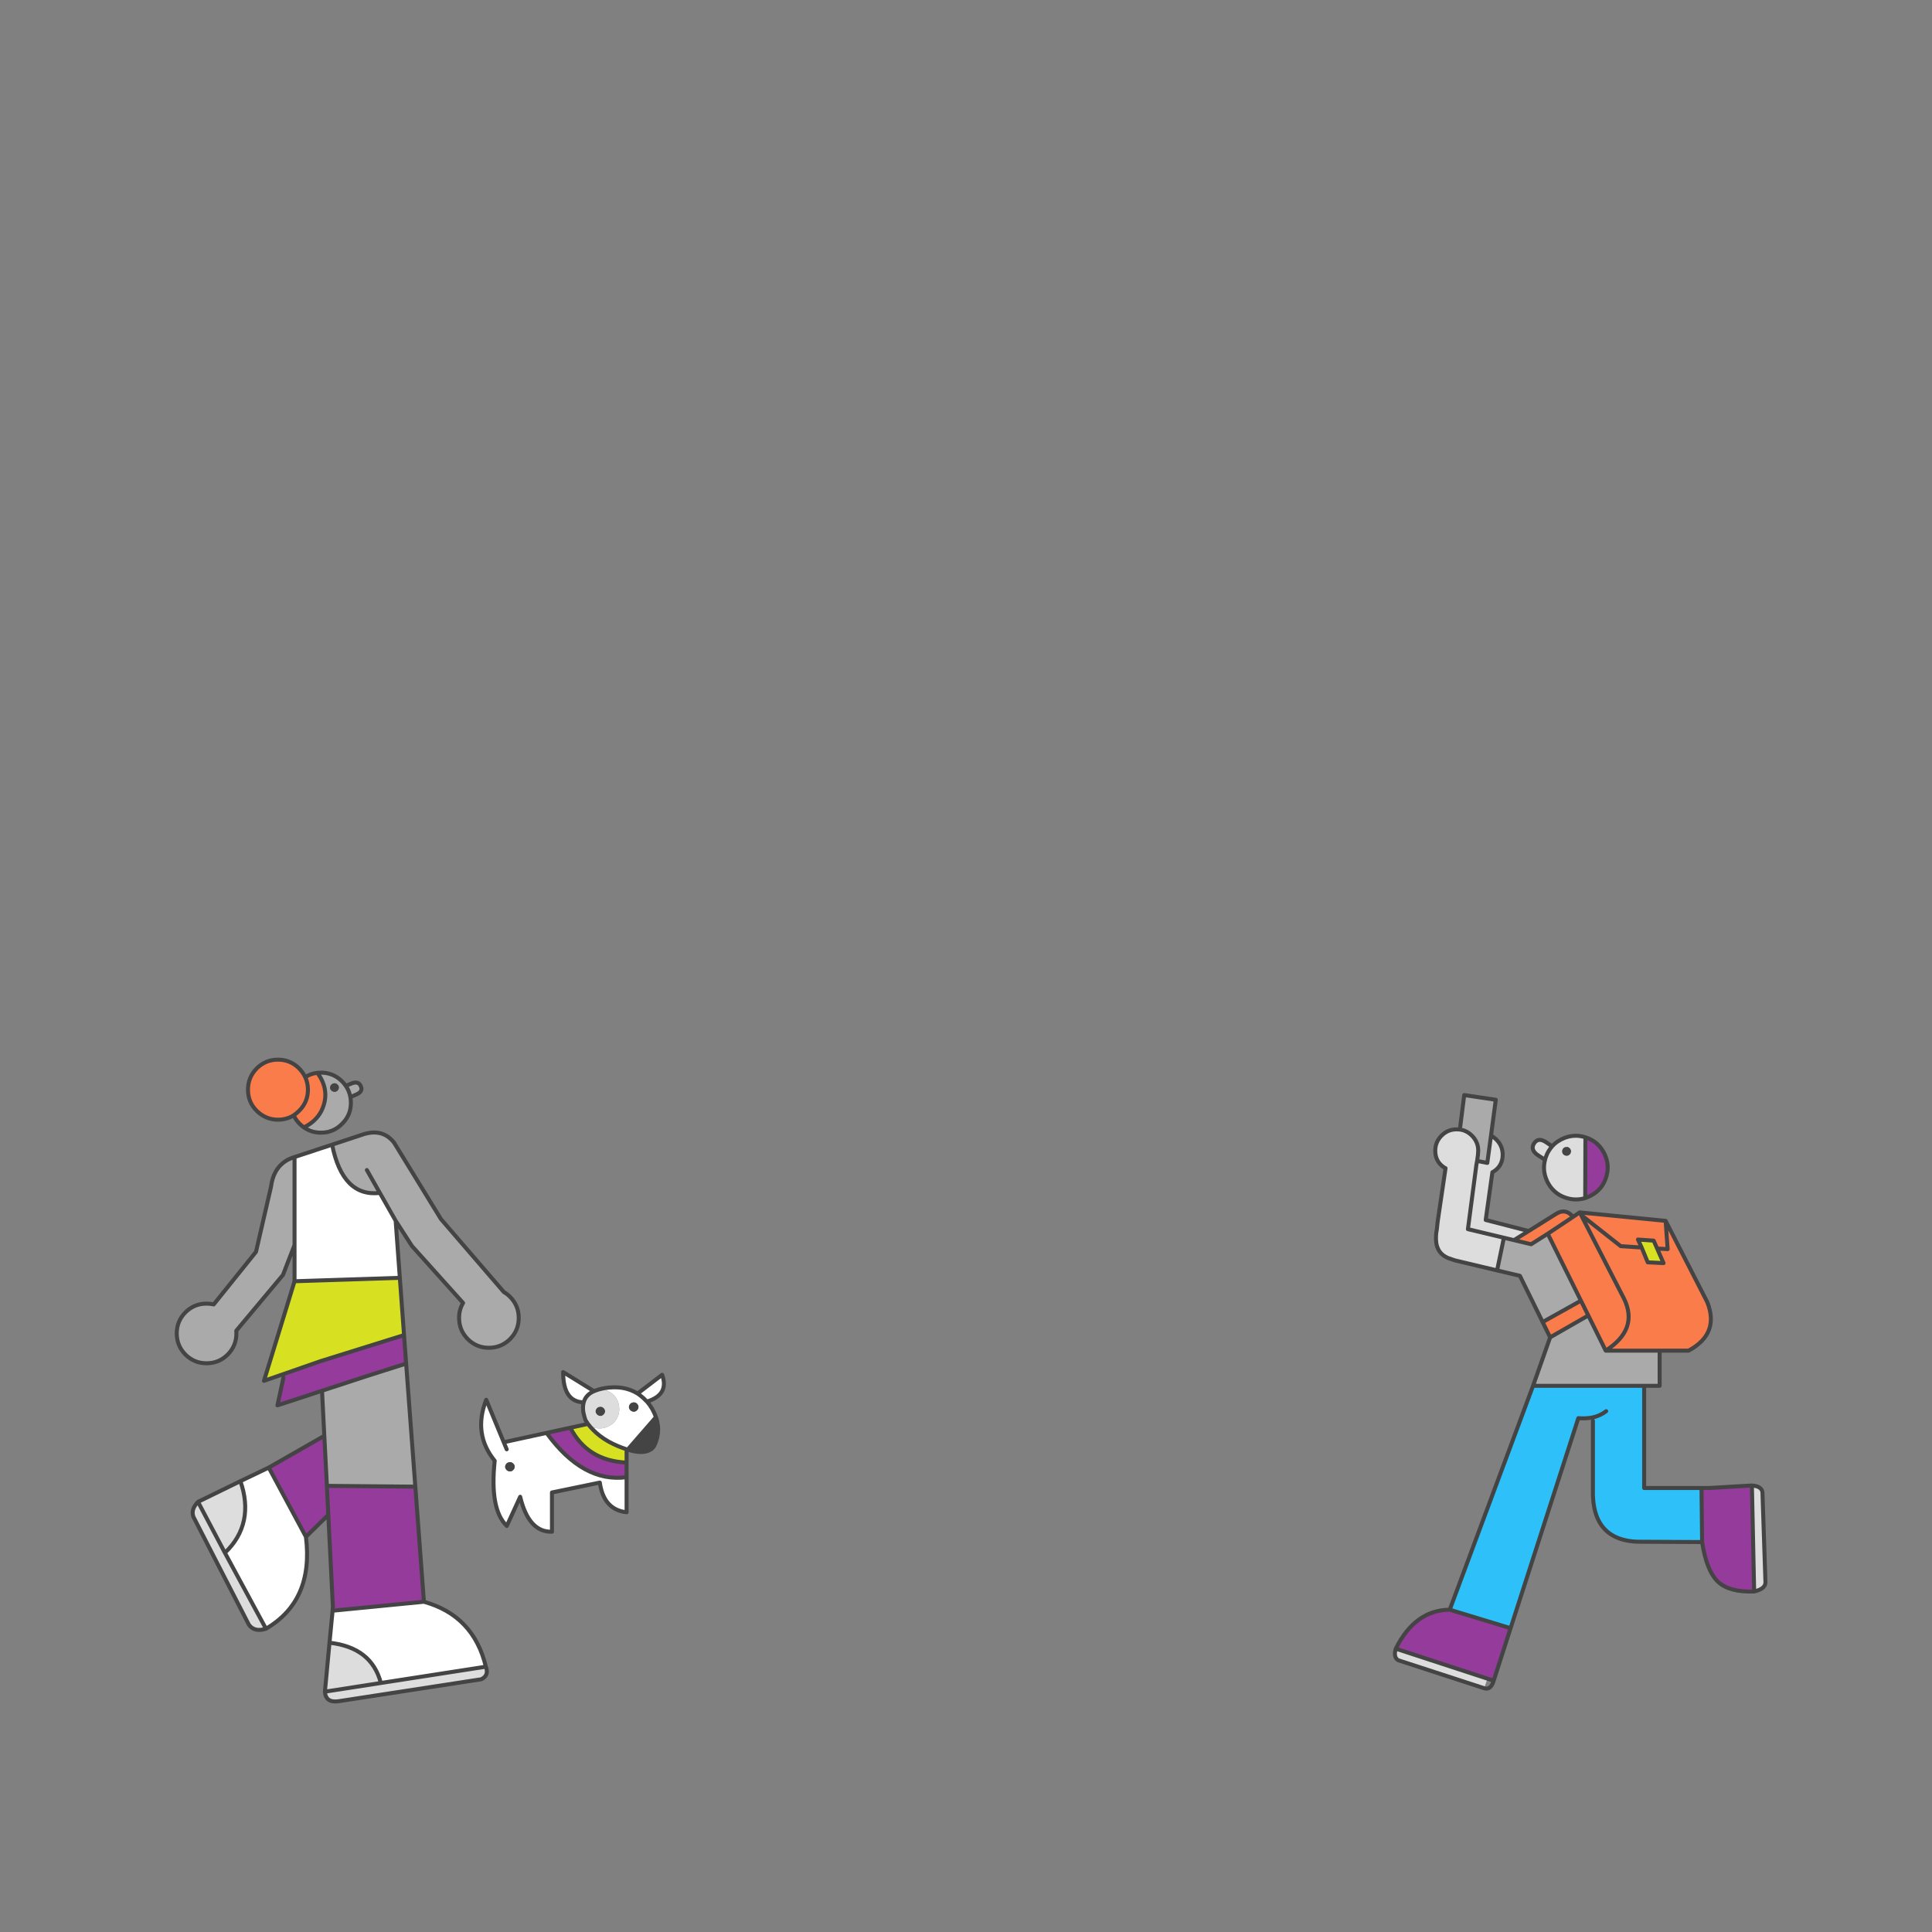 <svg xmlns="http://www.w3.org/2000/svg" xmlns:xlink="http://www.w3.org/1999/xlink" preserveAspectRatio="none" x="0px" y="0px" width="1080px" height="1080px" viewBox="0 0 1080 1080"><rect x="0" y="0" width="1080" height="1080" fill="#808080" stroke="none"/><defs><g id="boy_0_Layer0_0_FILL"><path fill="#DDDDDD" stroke="none" d="M 75.75 23.65Q 71.85 21 69.75 24.05 67.65 27.1 71.15 29.8L 75.15 32.4Q 75.25 31.85 75.45 31.3 76.05 29.45 77 27.95 77.75 26.7 78.7 25.65L 77 24.5 75.75 23.65M 83.4 22.1Q 83 22.3 82.6 22.55 80.3 23.8 78.7 25.65 77.75 26.7 77 27.95 76.05 29.45 75.45 31.3 75.25 31.85 75.15 32.4 73.8 37.5 75.9 42.4 76.1 42.95 76.35 43.45 77.8 46.3 80 48.25 82.35 50.35 85.55 51.4 88.7 52.45 91.75 52.2 93.25 52.1 94.75 51.7 95 51.6 95.25 51.55L 95.35 21.15Q 92.9 20.35 90.55 20.35 86.9 20.35 83.4 22.1M 87.9 29.05Q 87.6 29.75 86.95 30.1 86.3 30.45 85.5 30.3 84.75 30.15 84.25 29.6 83.75 29.05 83.75 28.25 83.7 27.45 84.15 26.85 84.5 26.4 84.9 26.2 85.3 26 85.55 26.05 85.9 26.15 85.9 25.95 86.65 25.95 87.25 26.4 87.85 26.9 88.05 27.6 88.25 28.3 87.9 29.05M 185.45 243.85L 183.95 198.85Q 183.6 195.75 178.65 195.4L 178.75 198.85 179.8 248.45Q 185.45 247.1 185.45 243.85M 0.45 277.05Q -0.85 281.4 1.7 282.85L 44.7 296.85 46.3 292.05 0.45 277.05M 41.7 27.9Q 41.7 26.85 41.55 25.9 40.95 22.7 38.55 20.3L 38.5 20.25Q 35.95 17.75 32.6 17.25 31.8 17.15 30.95 17.15 26.5 17.15 23.35 20.3 20.2 23.45 20.2 27.9 20.2 28.65 20.3 29.4 20.85 33.55 24.25 35.95 24.75 36.35 25.35 36.6L 21.4 63.4Q 21.2 65.25 21 67.15 20.3 70.45 20.7 73.9 20.95 75.8 21.95 77.65 23.55 80.3 26.75 81.6 27.5 81.85 29.95 82.7L 51.15 87.75 54.55 71.4 36.55 67.1 40.8 34.8Q 41 33.8 41.15 32.95 41.7 29.6 41.7 27.9M 50.8 22.3Q 49.55 21.05 48.1 20.3L 46.25 33.95 41.15 32.95Q 41 33.8 40.8 34.8L 36.55 67.1 54.55 71.4 59.6 72.6 66.95 68.05 45.45 62.5 48.8 38.6Q 48.9 38.55 48.95 38.55 49.45 38.3 49.9 37.95 53.3 35.55 53.85 31.4 53.95 30.65 53.95 29.9 53.95 25.45 50.8 22.3M 178.65 195.4L 178.55 195.4 178.75 198.85 178.65 195.4 Z"></path><path fill="#953B9B" stroke="none" d="M 95.55 21.2Q 95.45 21.15 95.35 21.15L 95.25 51.55Q 96.2 51.2 97.2 50.75 97.45 50.6 97.7 50.5 98.95 49.9 100 49.15 103.6 46.6 105.25 42.4 105.45 41.85 105.65 41.3 107.75 35.05 104.75 29.15 101.8 23.25 95.55 21.2M 27.45 257.55Q 10.1 257.7 0.45 277.05L 46.3 292.05 49.45 293.05 57.9 266.8 27.45 257.55M 157.15 196.65L 153.45 196.65 153.75 223.7Q 156 238.25 161.8 243.65 167.4 248.85 179.8 248.45L 178.75 198.85 178.55 195.4 157.15 196.65 Z"></path><path fill="#444444" stroke="none" d="M 86.95 30.1Q 87.6 29.75 87.9 29.05 88.25 28.3 88.05 27.6 87.85 26.9 87.25 26.4 86.65 25.95 85.9 25.95 85.9 26.15 85.55 26.05 85.3 26 84.9 26.2 84.5 26.4 84.15 26.85 83.7 27.45 83.75 28.25 83.75 29.05 84.25 29.6 84.75 30.15 85.5 30.3 86.3 30.45 86.95 30.1 Z"></path><path fill="#2EC1F9" stroke="none" d="M 98.9 161.35L 99.1 162.95 99.1 197.05Q 98.3 224.15 124.25 223.55L 153.75 223.7 153.45 196.65 124.75 196.65 124.75 155.4 124.75 145.5 69.15 145.5 27.45 257.55 57.9 266.8 91.8 161.7 98.9 161.35Q 102.8 160.5 105.75 158.2 102.8 160.5 98.9 161.35 Z"></path><path fill="#FA7C4B" stroke="none" d="M 73.95 113.6L 77.7 121.25 96.8 110.3 93.1 102.9 73.95 113.6M 66.95 68.05L 59.6 72.6 68.2 74.65 76.5 69.4 89.2 60.95Q 85.3 56.35 80.45 59.6L 66.95 68.05M 113 75.6L 93.15 59.95 114.75 102.05Q 122.05 117.25 105.5 127.9L 132.5 127.9 147 127.9Q 162.6 119.45 156.35 103.65L 135.5 62.95 136.5 77.1 131.25 76.8 134.45 84.1 126.55 83.7 123.5 76.3 113 75.6M 93.15 59.95L 89.2 60.95 76.5 69.4 93.1 102.9 96.8 110.3 105.5 127.9Q 122.05 117.25 114.75 102.05L 93.15 59.95M 93.3 58.8L 93.15 59.95 113 75.6 123.5 76.3 121.65 72.3 129.5 72.85 131.25 76.8 136.5 77.1 135.5 62.95 93.3 58.8 Z"></path><path fill="#AAAAAA" stroke="none" d="M 77.7 121.25L 69.15 145.5 124.75 145.5 132.5 145.5 132.5 127.9 105.5 127.9 96.8 110.3 77.7 121.25M 68.2 74.65L 59.6 72.6 54.55 71.4 51.15 87.75 62.55 90.45 73.95 113.6 93.1 102.9 76.5 69.4 68.2 74.65M 48.1 20.3L 50.5 2.35 34.7 0 32.7 15.85 32.6 17.25Q 35.95 17.75 38.5 20.25L 38.55 20.3Q 40.95 22.7 41.55 25.9 41.7 26.85 41.7 27.9 41.7 29.6 41.15 32.95L 46.25 33.95 48.1 20.3 Z"></path><path fill="#D8E121" stroke="none" d="M 121.65 72.3L 123.5 76.3 126.55 83.7 134.45 84.1 131.25 76.8 129.5 72.85 121.65 72.3 Z"></path><path fill="#FFFFFF" stroke="none" d="M 93.15 59.95L 92.5 58.7 89.2 60.95 93.15 59.95M 93.3 58.8L 92.5 58.7 93.15 59.95 93.3 58.8 Z"></path></g><g id="dog_0_Layer0_0_FILL"><path fill="#FFFFFF" stroke="none" d="M 12.3 34.9L 11.4 35.3 12.8 38.65 11.4 35.3 2.55 13.85Q -4.15 30.95 6.8 44.4 4.2 68.7 12.85 77L 19.55 62.4Q 23.8 80.2 35.45 79.9L 35.45 60.25 59.4 55.3Q 61.35 68.9 72.8 70.15L 72.8 52.6Q 51 55.55 32.75 30.45L 12.3 34.9M 12.05 47.05Q 12.3 45.75 13.6 45.2 14.5 44.95 15.1 45.15 15.8 45.4 16.3 46 16.8 46.6 16.8 47.35 16.8 48.1 16.3 48.75 15.8 49.4 15.1 49.65 14.4 49.85 13.65 49.6 12.9 49.3 12.5 48.7 11.9 47.95 12.05 47.05M 56.5 9.55L 41.05 0Q 41 14.9 51.35 15.15 52.3 11.4 56.5 9.55M 83 14.75Q 94.2 11.3 90.6 1.35L 78.3 10.75Q 79.6 11.6 80.9 12.75 81.05 12.9 81.25 13.05 82 13.75 82.75 14.55 82.9 14.65 83 14.75M 87.5 22.55Q 85.9 18.1 83 14.75 82.9 14.65 82.75 14.55 82 13.75 81.25 13.05 81.05 12.9 80.9 12.75 79.6 11.6 78.3 10.75 71.4 6.45 61.75 8.05 60.329 8.299 59.05 8.65 60.068 8.604 61.1 8.8 64.2 9.35 66.35 11.5 68.5 13.65 69 16.8 69.5 19.95 68.2 22.7 66.8 25.65 63.6 27.2 60.4 28.7 57.2 27.95 55.4 27.55 53.9 26.5 54.8 27.65 55.9 28.75 59.15 32.15 63.75 34.75 66 36 68.6 37.1 70.6 37.9 72.8 38.65 73.05 38.7 73.35 38.8L 87.5 22.55M 77.05 15.25Q 77.75 15.45 78.25 16.1 78.75 16.7 78.75 17.45 78.75 18.2 78.25 18.85 77.75 19.5 77.05 19.75 76.35 19.95 75.6 19.65 74.85 19.4 74.45 18.8 73.85 18.05 74 17.15 74.25 15.85 75.55 15.3 76.4 15.05 77.05 15.25 Z"></path><path fill="#444444" stroke="none" d="M 13.6 45.2Q 12.3 45.75 12.05 47.05 11.9 47.95 12.5 48.7 12.9 49.3 13.65 49.6 14.4 49.85 15.1 49.65 15.8 49.4 16.3 48.75 16.8 48.1 16.8 47.35 16.8 46.6 16.3 46 15.8 45.4 15.1 45.15 14.5 44.95 13.6 45.2M 62.05 19.6Q 62.05 18.85 61.55 18.25 61.05 17.65 60.35 17.4 59.75 17.2 58.85 17.45 57.55 18 57.3 19.3 57.15 20.2 57.75 20.95 58.15 21.55 58.9 21.85 59.65 22.1 60.35 21.9 61.05 21.65 61.55 21 62.05 20.35 62.05 19.6M 82.75 39.65Q 84.3 39.2 85.3 38.45 86.45 37.45 86.95 36.2 88.55 32.65 88.6 28.75 88.6 27.35 88.35 25.95 88.1 24.15 87.5 22.55L 73.35 38.8Q 79.15 40.65 82.75 39.65M 78.25 16.1Q 77.75 15.45 77.05 15.25 76.4 15.05 75.55 15.3 74.25 15.85 74 17.15 73.85 18.05 74.45 18.8 74.85 19.4 75.6 19.65 76.35 19.95 77.05 19.75 77.75 19.5 78.25 18.85 78.75 18.2 78.75 17.45 78.75 16.7 78.25 16.1 Z"></path><path fill="#953B9B" stroke="none" d="M 72.8 47.75L 72.8 45.3Q 53.15 44.4 44.65 27.85L 32.75 30.45Q 51 55.55 72.8 52.6L 72.8 47.75 Z"></path><path fill="#D8E121" stroke="none" d="M 53.2 26L 44.65 27.85Q 53.15 44.4 72.8 45.3L 72.8 42.85 72.8 38.65Q 70.6 37.9 68.6 37.1 66 36 63.75 34.75 59.15 32.15 55.9 28.75 54.8 27.65 53.9 26.5 53.65 26.2 53.4 25.85L 53.2 26 Z"></path><path fill="#DDDDDD" stroke="none" d="M 58.65 8.75Q 58.857 8.712 59.05 8.65L 59.05 8.65Q 58.841 8.713 58.65 8.75M 66.35 11.5Q 64.2 9.35 61.1 8.8 60.068 8.604 59.05 8.65 58.857 8.712 58.65 8.75L 58.25 8.9Q 58.175 8.925 58.1 8.95L 56.65 9.5Q 56.596 9.527 56.55 9.55L 56.5 9.55Q 52.3 11.4 51.35 15.15 50.7 17.4 51.2 20.35 51.45 21.4 51.75 22.55 52 23.3 52.25 24.1 52.8 25 53.4 25.85 53.65 26.2 53.9 26.5 55.4 27.55 57.2 27.95 60.4 28.7 63.6 27.2 66.8 25.65 68.2 22.7 69.5 19.95 69 16.8 68.5 13.65 66.35 11.5M 61.55 18.25Q 62.05 18.85 62.05 19.6 62.05 20.35 61.55 21 61.05 21.65 60.35 21.9 59.65 22.1 58.9 21.85 58.15 21.55 57.75 20.95 57.15 20.2 57.3 19.3 57.55 18 58.85 17.45 59.75 17.2 60.35 17.4 61.05 17.65 61.55 18.25 Z"></path></g><g id="woman_0_Layer0_0_FILL"><path fill="#FA7C4B" stroke="none" d="M 70.4 6.6Q 67.1 6.95 64.3 8.75 65.65 11.65 65.65 15.05 65.65 21.25 61.25 25.6 59.9 26.95 58.55 27.85 59.55 30.15 61.5 32.1 62.5 33.1 63.65 33.9 69.6 31 72.35 25.75 73.1 24.25 73.6 22.6 76.1 14.4 70.4 6.6M 64.3 8.75Q 63.2 6.4 61.25 4.4 56.85 0 50.65 0 44.45 0 40 4.4 35.65 8.85 35.65 15.05 35.65 21.25 40 25.6 44.55 30.05 50.65 30.05 55.05 30.05 58.55 27.85 59.9 26.95 61.25 25.6 65.65 21.25 65.65 15.05 65.65 11.65 64.3 8.75 Z"></path><path fill="#AAAAAA" stroke="none" d="M 84.6 13.1Q 86.35 15.65 86.9 18.75L 89.85 17.45Q 93.3 16 92.15 13.35 91.05 10.65 87.8 11.8L 84.6 13.1M 82.75 10.9Q 82.7 10.85 82.65 10.8 82.55 10.7 82.45 10.6 78.15 6.5 72.15 6.5 71.25 6.5 70.4 6.6 76.1 14.4 73.6 22.6 73.1 24.25 72.35 25.75 69.6 31 63.65 33.9 67.35 36.55 72.15 36.55 74.05 36.55 75.85 36.15 76.9 35.85 77.9 35.45 80.55 34.35 82.75 32.1 85.6 29.3 86.6 25.75 87.15 23.75 87.15 21.55 87.15 20.1 86.9 18.75 86.35 15.65 84.6 13.1 83.8 11.95 82.75 10.9M 78.2 11.95Q 79 11.7 79.6 11.9 80.25 12.1 80.7 12.7 81.15 13.25 81.15 13.95 81.15 14.65 80.7 15.25 80.25 15.85 79.6 16.05 78.95 16.25 78.25 16 77.55 15.75 77.15 15.2 76.6 14.5 76.75 13.65 77 12.45 78.2 11.95M 72.7 165.7L 73.85 188.25 75.15 213.3 119.4 213.7 114.8 152.1Q 97.25 157.6 72.7 165.7M 54.65 50.65Q 48.3 54.6 47.15 63.75L 39.65 96.2 18.5 122.5Q 16.8 122.1 14.9 122.1 8.75 122.1 4.35 126.45 0 130.85 0 137 0 143.2 4.35 147.6 8.75 151.95 14.9 151.95 21.1 151.95 25.5 147.6 29.85 143.2 29.85 137 29.85 136.3 29.8 135.65L 53.15 107.75 58.95 92.75 58.95 48.75Q 56.55 49.45 54.65 50.65M 166.8 139.85Q 171.15 135.45 171.15 129.25 171.15 123.1 166.8 118.7 165.35 117.25 163.7 116.3L 132.2 79.75 108.8 41.6Q 103.25 34.45 93.75 37.25L 77.75 42.55Q 83.05 68.85 101.65 66.7L 95.15 55.25 101.65 66.7 109.55 80.6 117.7 93.25 143.3 121.75Q 141.3 125.1 141.3 129.25 141.3 135.45 145.65 139.85 150.05 144.2 156.2 144.2 157.8 144.2 159.3 143.9 163.55 143.05 166.8 139.85 Z"></path><path fill="#444444" stroke="none" d="M 79.6 11.9Q 79 11.7 78.2 11.95 77 12.45 76.75 13.65 76.6 14.5 77.15 15.2 77.55 15.75 78.25 16 78.95 16.25 79.6 16.05 80.25 15.85 80.7 15.25 81.15 14.65 81.15 13.95 81.15 13.25 80.7 12.7 80.25 12.1 79.6 11.9 Z"></path><path fill="#DDDDDD" stroke="none" d="M 74.15 316.3L 102.15 311.95Q 97.5 294.15 76.45 291.8L 74.15 316.3M 74.15 316.3Q 74.55 321.95 80.85 321.1L 152.35 310.1Q 156.4 308.2 154.7 303.8L 102.15 311.95 74.15 316.3M 10.65 221.3L 13.25 226.25 24.1 246.8Q 31.7 239.65 33.65 230.35 35.5 221.25 31.85 210.95L 10.65 221.3M 10.65 221.3Q 6.95 225.1 8.35 228.8L 18.95 249.45 36.1 282.8Q 38.95 286.65 44.65 284.8L 24.1 246.8 13.25 226.25 10.65 221.3 Z"></path><path fill="#FFFFFF" stroke="none" d="M 78 275.75L 76.45 291.8Q 97.5 294.15 102.15 311.95L 154.7 303.8Q 148.55 278.2 123.7 271.3L 78.35 275.75 78 275.75M 64.65 238.8L 46.05 204.15 31.85 210.95Q 35.5 221.25 33.65 230.35 31.7 239.65 24.1 246.8L 44.65 284.8Q 68.65 270.75 64.65 238.8M 109.55 80.6L 101.65 66.7Q 83.05 68.85 77.75 42.55L 58.95 48.75 58.95 92.75 58.95 110.9 111.65 109.2 109.55 80.6 Z"></path><path fill="#953B9B" stroke="none" d="M 75.85 227.8L 75.15 213.3 73.85 188.25 46.05 204.15 64.65 238.8 75.85 227.8M 123.7 271.3L 119.4 213.7 75.15 213.3 75.85 227.8 78.15 273.8 78.35 275.75 123.7 271.3M 71.95 150.9L 52.85 157.55 53.4 159.1 50.4 173Q 55.55 171.3 57.05 170.85 65.35 168.1 72.7 165.7 97.25 157.6 114.8 152.1L 113.75 137.85 71.95 150.9 Z"></path><path fill="#D8E121" stroke="none" d="M 52.85 157.55L 71.95 150.9 113.75 137.85 111.65 109.2 58.95 110.9 43.65 160.75 52.85 157.55 Z"></path></g><path id="boy_0_Layer0_0_1_STROKES" stroke="#444444" stroke-width="2" stroke-linejoin="round" stroke-linecap="round" fill="none" d="M 178.55 195.4L 178.65 195.4 178.75 198.85M 178.65 195.4Q 183.6 195.75 183.95 198.85L 185.45 243.85Q 185.45 247.1 179.8 248.45 167.4 248.85 161.8 243.65 156 238.25 153.75 223.7L 124.25 223.55Q 98.3 224.15 99.1 197.05L 99.1 162.95M 98.9 161.35Q 95.65 162 91.8 161.7L 57.9 266.8 49.45 293.05Q 48.05 297.9 44.7 296.85L 1.7 282.85Q -0.85 281.4 0.45 277.05 10.1 257.7 27.45 257.55L 69.15 145.5 77.7 121.25 73.95 113.6 62.55 90.45 51.15 87.75 29.95 82.7Q 27.5 81.85 26.75 81.6 23.55 80.3 21.95 77.65 20.95 75.8 20.7 73.9 20.3 70.45 21 67.15 21.2 65.25 21.4 63.4L 25.35 36.6Q 24.75 36.35 24.25 35.95 20.85 33.55 20.3 29.4 20.2 28.65 20.2 27.9 20.2 23.45 23.35 20.3 26.5 17.15 30.95 17.15 31.8 17.15 32.6 17.25M 32.7 15.85L 34.7 0 50.5 2.35 48.1 20.3Q 49.55 21.05 50.8 22.3 53.95 25.45 53.95 29.9 53.95 30.65 53.85 31.4 53.3 35.55 49.9 37.95 49.45 38.3 48.95 38.55 48.9 38.55 48.8 38.6L 45.45 62.5 66.95 68.05 80.45 59.6Q 85.3 56.35 89.2 60.95L 92.5 58.7 93.3 58.8 135.5 62.95 156.35 103.65Q 162.6 119.45 147 127.9L 132.5 127.9 132.5 145.5 124.75 145.5 124.75 155.4 124.75 196.65 153.45 196.65 157.15 196.65 178.55 195.4M 95.25 51.55Q 95 51.6 94.75 51.7 93.25 52.1 91.75 52.2 88.7 52.45 85.55 51.4 82.35 50.35 80 48.25 77.8 46.3 76.35 43.45 76.1 42.95 75.9 42.4 73.8 37.5 75.15 32.4L 71.15 29.8Q 67.65 27.1 69.75 24.05 71.85 21 75.75 23.65L 77 24.5 78.7 25.65Q 80.3 23.8 82.6 22.55 83 22.3 83.4 22.1 86.9 20.35 90.55 20.35 92.9 20.35 95.35 21.15 95.45 21.15 95.55 21.2 101.8 23.25 104.75 29.15 107.75 35.05 105.65 41.3 105.45 41.85 105.25 42.4 103.6 46.6 100 49.15 98.95 49.9 97.7 50.5 97.45 50.6 97.2 50.75 96.2 51.2 95.25 51.55L 95.35 21.15M 92.5 58.7L 93.15 59.95 113 75.6 123.5 76.3 121.65 72.3 129.5 72.85 131.25 76.8 136.5 77.1 135.5 62.95M 123.5 76.3L 126.55 83.7 134.45 84.1 131.25 76.8M 41.15 32.95Q 41.7 29.6 41.7 27.9 41.7 26.85 41.55 25.9 40.95 22.7 38.55 20.3L 38.5 20.25Q 35.95 17.75 32.6 17.25M 54.55 71.4L 36.55 67.1 40.8 34.8Q 41 33.8 41.15 32.95L 46.25 33.95 48.1 20.3M 75.15 32.4Q 75.25 31.85 75.45 31.3 76.05 29.45 77 27.95 77.75 26.7 78.7 25.65M 59.6 72.6L 66.95 68.05M 73.95 113.6L 93.1 102.9 76.5 69.4 68.2 74.65 59.6 72.6 54.55 71.4 51.15 87.75M 105.5 127.9Q 122.05 117.25 114.75 102.05L 93.15 59.95M 96.8 110.3L 93.1 102.9M 132.5 127.9L 105.5 127.9 96.8 110.3 77.7 121.25M 105.75 158.2Q 102.8 160.5 98.9 161.35M 76.5 69.4L 89.2 60.95M 69.15 145.5L 124.75 145.5M 49.45 293.05L 46.3 292.05M 27.45 257.55L 57.9 266.8M 46.3 292.05L 0.45 277.05M 179.8 248.45L 178.75 198.85M 153.75 223.7L 153.45 196.65"></path><path id="dog_0_Layer0_0_1_STROKES" stroke="#444444" stroke-width="2" stroke-linejoin="round" stroke-linecap="round" fill="none" d="M 59.075 8.65Q 60.329 8.299 61.75 8.05 71.4 6.45 78.3 10.75L 90.6 1.35Q 94.2 11.3 83 14.75 85.9 18.1 87.5 22.55 88.1 24.15 88.35 25.95 88.6 27.35 88.6 28.75 88.55 32.65 86.95 36.2 86.45 37.45 85.3 38.45 84.3 39.2 82.75 39.65 79.15 40.65 73.35 38.8 73.05 38.7 72.8 38.65L 72.8 42.85 72.8 45.3 72.8 47.75 72.8 52.6 72.8 70.15Q 61.35 68.9 59.4 55.3L 35.45 60.25 35.45 79.9Q 23.8 80.2 19.55 62.4L 12.85 77Q 4.2 68.7 6.8 44.4 -4.15 30.95 2.55 13.85L 11.4 35.3M 12.3 34.9L 32.75 30.45 44.65 27.85 53.2 26M 53.4 25.85Q 52.8 25 52.25 24.1 52 23.3 51.75 22.55 51.45 21.4 51.2 20.35 50.7 17.4 51.35 15.15 41 14.9 41.05 0L 56.5 9.55 56.55 9.55Q 56.596 9.527 56.65 9.5L 58.1 8.95Q 58.175 8.925 58.25 8.9L 58.65 8.775M 53.9 26.5Q 54.8 27.65 55.9 28.75 59.15 32.15 63.75 34.75 66 36 68.6 37.1 70.6 37.9 72.8 38.65M 78.3 10.75Q 79.6 11.6 80.9 12.75 81.05 12.9 81.25 13.05 82 13.75 82.75 14.55 82.9 14.65 83 14.75M 58.65 8.775Q 58.857 8.712 59.075 8.65M 51.35 15.15Q 52.3 11.4 56.5 9.55M 53.9 26.5Q 53.65 26.2 53.4 25.85M 72.8 45.3Q 53.15 44.4 44.65 27.85M 12.8 38.65L 11.4 35.3M 32.75 30.45Q 51 55.55 72.8 52.6M 73.35 38.8L 87.5 22.55"></path><path id="woman_0_Layer0_0_1_STROKES" stroke="#444444" stroke-width="2" stroke-linejoin="round" stroke-linecap="round" fill="none" d="M 77.75 42.55L 93.75 37.25Q 103.25 34.45 108.8 41.6L 132.2 79.75 163.7 116.3Q 165.35 117.25 166.8 118.7 171.15 123.1 171.15 129.25 171.15 135.45 166.8 139.85 163.55 143.05 159.3 143.9 157.8 144.2 156.2 144.2 150.05 144.2 145.65 139.85 141.3 135.45 141.3 129.25 141.3 125.1 143.3 121.75L 117.7 93.25 109.55 80.6 111.65 109.2 113.75 137.85 114.8 152.1 119.4 213.7 123.7 271.3Q 148.55 278.2 154.7 303.8 156.4 308.2 152.35 310.1L 80.85 321.1Q 74.55 321.95 74.15 316.3L 76.45 291.8 78 275.75 78.15 273.8 75.85 227.8 64.65 238.8Q 68.65 270.75 44.65 284.8 38.95 286.65 36.1 282.8L 18.95 249.45 8.35 228.8Q 6.95 225.1 10.65 221.3L 31.85 210.95 46.05 204.15 73.85 188.25 72.7 165.7Q 65.35 168.1 57.05 170.85 55.55 171.3 50.4 173L 53.4 159.1M 52.85 157.55L 43.65 160.75 58.95 110.9 58.95 92.75 53.15 107.75 29.8 135.65Q 29.85 136.3 29.85 137 29.85 143.2 25.5 147.6 21.1 151.95 14.9 151.95 8.75 151.95 4.35 147.6 0 143.2 0 137 0 130.85 4.35 126.45 8.75 122.1 14.9 122.1 16.8 122.1 18.5 122.5L 39.65 96.2 47.15 63.75Q 48.3 54.6 54.65 50.65 56.55 49.45 58.95 48.75L 77.75 42.55Q 83.05 68.85 101.65 66.7L 95.15 55.25M 70.4 6.6Q 71.25 6.5 72.15 6.5 78.15 6.5 82.45 10.6 82.55 10.7 82.65 10.8 82.7 10.85 82.75 10.9 83.8 11.95 84.6 13.1L 87.8 11.8Q 91.05 10.65 92.15 13.35 93.3 16 89.85 17.45L 86.9 18.75Q 87.15 20.1 87.15 21.55 87.15 23.75 86.6 25.75 85.6 29.3 82.75 32.1 80.55 34.35 77.9 35.45 76.9 35.85 75.85 36.15 74.05 36.55 72.15 36.55 67.35 36.55 63.65 33.9 62.5 33.1 61.5 32.1 59.55 30.15 58.55 27.85 55.05 30.05 50.65 30.05 44.55 30.05 40 25.6 35.65 21.25 35.65 15.05 35.65 8.85 40 4.4 44.45 0 50.65 0 56.85 0 61.25 4.4 63.2 6.4 64.3 8.75 67.1 6.95 70.4 6.6 76.1 14.4 73.6 22.6 73.1 24.25 72.35 25.75 69.6 31 63.65 33.9M 84.6 13.1Q 86.35 15.65 86.9 18.75M 109.55 80.6L 101.65 66.7M 64.3 8.75Q 65.65 11.65 65.65 15.05 65.65 21.25 61.25 25.6 59.9 26.95 58.55 27.85M 58.95 92.75L 58.95 48.75M 52.85 157.55L 71.95 150.9 113.75 137.85M 72.7 165.7Q 97.25 157.6 114.8 152.1M 58.95 110.9L 111.65 109.2M 75.85 227.8L 75.15 213.3 73.85 188.25M 64.65 238.8L 46.05 204.15M 24.1 246.8L 13.25 226.25 10.65 221.3M 24.1 246.8Q 31.7 239.65 33.65 230.35 35.5 221.25 31.85 210.95M 123.7 271.3L 78.35 275.75 78 275.75M 44.65 284.8L 24.1 246.8M 154.7 303.8L 102.15 311.95 74.15 316.3M 75.15 213.3L 119.4 213.7M 102.15 311.95Q 97.5 294.15 76.45 291.8"></path></defs><g transform="matrix( 1.117, 0, 0, 1.117, 779.75,612.15) "><g transform="matrix( 1, 0, 0, 1, 0,0) "><use xlink:href="#boy_0_Layer0_0_FILL"></use><use xlink:href="#boy_0_Layer0_0_1_STROKES"></use></g></g><g transform="matrix( 1.117, 0, 0, 1.117, 268.95,767) "><g transform="matrix( 1, 0, 0, 1, 0,0) "><use xlink:href="#dog_0_Layer0_0_FILL"></use><use xlink:href="#dog_0_Layer0_0_1_STROKES"></use></g></g><g transform="matrix( 1.117, 0, 0, 1.117, 98.8,592.35) "><g transform="matrix( 1, 0, 0, 1, 0,0) "><use xlink:href="#woman_0_Layer0_0_FILL"></use><use xlink:href="#woman_0_Layer0_0_1_STROKES"></use></g></g></svg>